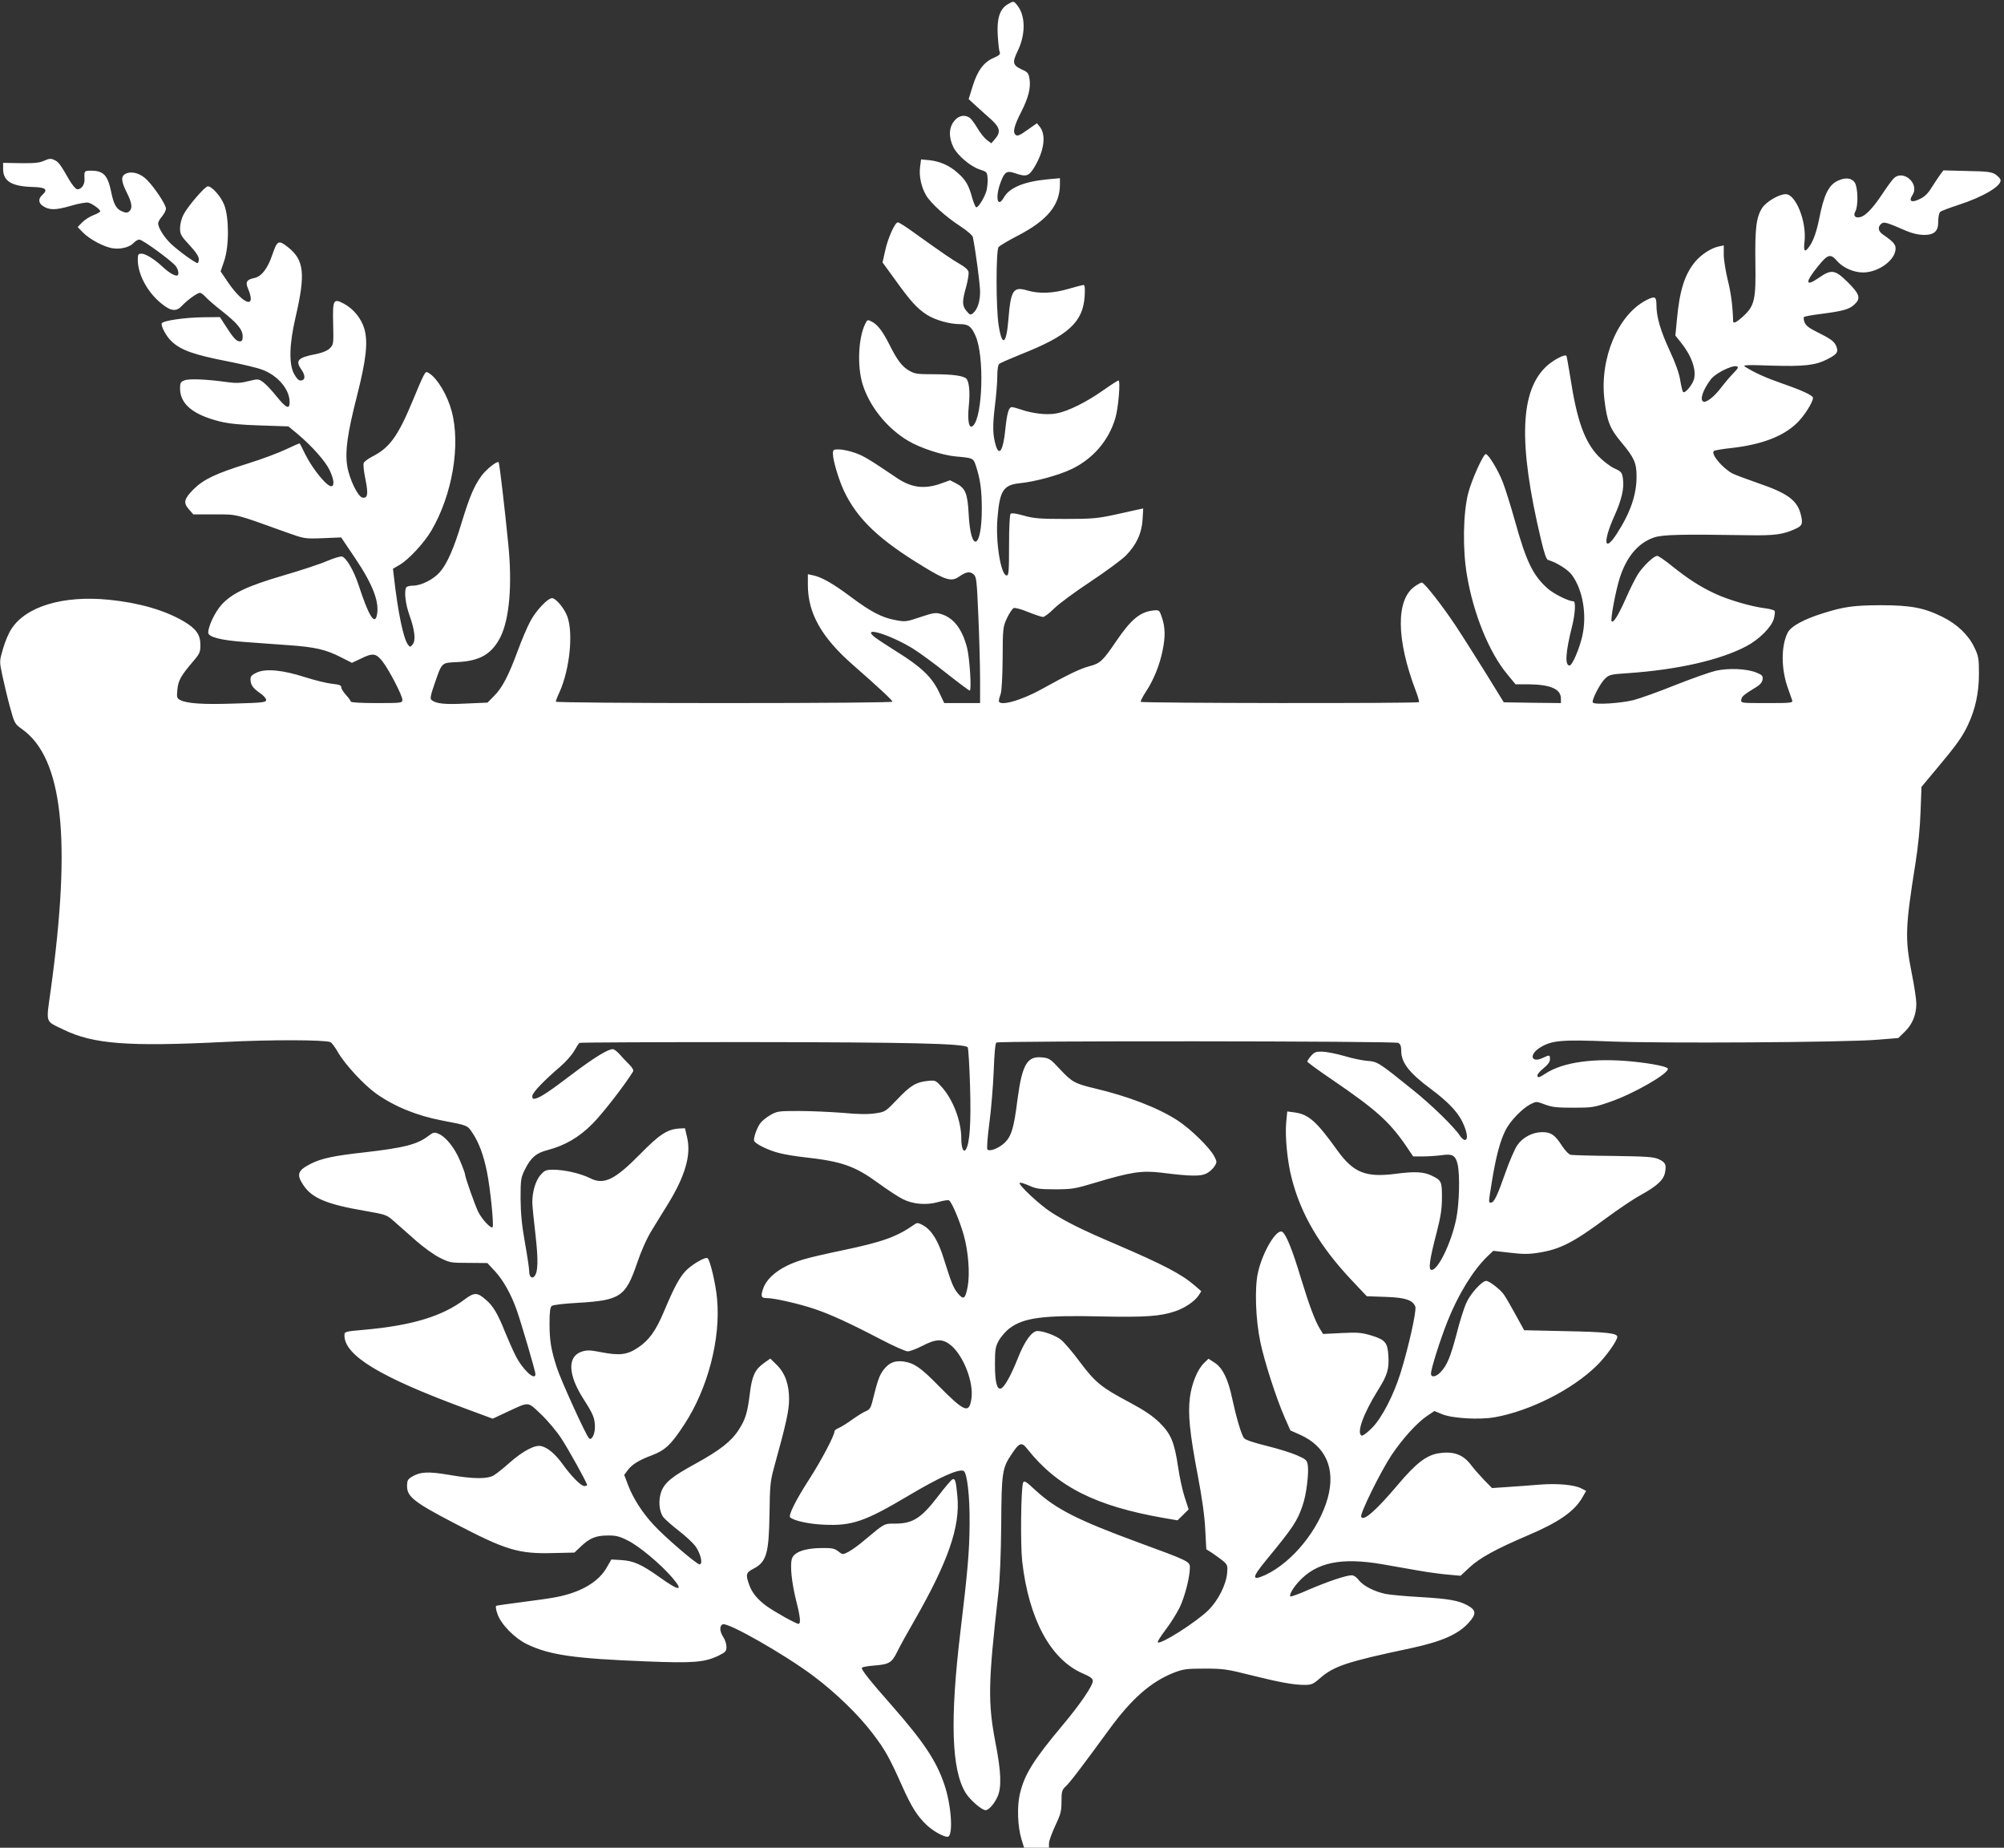 <?xml version="1.0" standalone="no"?>
<!DOCTYPE svg PUBLIC "-//W3C//DTD SVG 20010904//EN"
 "http://www.w3.org/TR/2001/REC-SVG-20010904/DTD/svg10.dtd">
<svg version="1.0" xmlns="http://www.w3.org/2000/svg"
 width="1280pt" height="1180pt" viewBox="0 0 1280 1180"
 preserveAspectRatio="xMidYMid meet">
<rect x="0" y="0" width="1280" height="1180" fill="#333333" stroke="none"/>
<g transform="translate(0,1180) scale(0.1,-0.1)"
fill="#ffffff" stroke="none">
<path d="M6434 11771 c-49 -30 -68 -91 -61 -199 3 -48 8 -95 12 -104 6 -14 -2
-22 -37 -37 -64 -27 -104 -81 -135 -180 l-26 -84 49 -45 c27 -24 70 -64 97
-87 54 -50 60 -79 23 -122 l-24 -28 -29 21 c-15 12 -42 45 -59 74 -17 29 -39
59 -49 67 -32 23 -71 16 -99 -18 -36 -43 -38 -105 -6 -170 27 -53 110 -123
167 -141 46 -15 48 -17 51 -56 2 -22 -2 -58 -7 -80 -12 -42 -50 -105 -65 -106
-5 -1 -16 26 -26 59 -22 82 -41 115 -91 159 -52 48 -115 76 -183 83 l-53 5 -6
-46 c-8 -58 6 -128 38 -183 31 -52 126 -138 222 -200 42 -28 75 -56 77 -68 18
-89 46 -301 46 -348 0 -63 -17 -114 -45 -137 -16 -13 -20 -12 -41 13 -29 34
-30 60 -3 155 11 41 18 84 15 96 -3 14 -25 33 -54 49 -45 25 -115 73 -306 210
-43 31 -84 57 -91 57 -19 0 -64 -100 -82 -184 l-16 -72 83 -114 c96 -134 138
-180 200 -220 53 -34 145 -60 211 -60 55 0 73 -14 100 -75 57 -128 46 -512
-15 -573 -26 -26 -38 26 -28 126 9 88 2 156 -16 174 -18 18 -87 28 -206 28
-108 0 -123 2 -161 24 -45 27 -75 67 -125 167 -42 83 -74 125 -110 144 -28 15
-30 14 -43 -12 -45 -89 -53 -272 -17 -388 44 -140 153 -277 287 -358 77 -47
220 -94 308 -102 112 -10 112 -10 129 -62 27 -82 37 -154 37 -273 0 -259 -71
-286 -84 -32 -7 130 -20 164 -80 195 l-39 20 -61 -22 c-106 -37 -190 -25 -285
41 -167 113 -209 139 -264 157 -34 12 -79 21 -100 21 -35 0 -38 -2 -38 -28 0
-42 37 -165 71 -238 85 -179 226 -313 513 -486 139 -85 175 -94 224 -59 43 30
67 33 90 14 19 -17 21 -36 31 -268 6 -137 11 -319 11 -402 l0 -153 -114 0
-115 0 -35 74 c-45 93 -114 159 -271 256 -64 40 -129 83 -143 95 -79 69 111 9
252 -79 40 -25 136 -95 212 -156 76 -60 143 -110 148 -110 13 0 -1 214 -18
277 -32 119 -86 188 -166 212 -34 10 -49 8 -132 -20 -89 -30 -96 -31 -158 -19
-86 15 -158 53 -288 150 -112 84 -185 125 -239 136 l-33 7 0 -68 c0 -181 87
-336 290 -513 170 -149 250 -224 250 -233 0 -5 -417 -9 -1075 -9 -608 0 -1075
4 -1075 9 0 5 11 35 26 66 62 142 86 365 49 474 -17 52 -74 121 -99 121 -28 0
-104 -81 -139 -148 -20 -37 -56 -122 -80 -188 -59 -159 -99 -237 -151 -288
l-42 -43 -140 -6 c-134 -7 -190 -1 -218 23 -10 8 -6 30 20 104 48 139 42 133
148 138 141 7 217 51 272 159 58 116 77 335 50 599 -22 222 -56 514 -61 518
-10 10 -78 -44 -110 -87 -47 -65 -75 -131 -126 -297 -50 -167 -94 -266 -140
-318 -40 -46 -119 -86 -171 -86 -20 0 -40 -5 -43 -11 -15 -23 -5 -108 20 -177
34 -95 42 -161 21 -187 -15 -19 -17 -19 -30 -2 -29 37 -64 205 -90 433 l-6 52
43 25 c58 34 157 141 202 218 134 228 188 546 130 763 -27 101 -89 206 -142
241 -21 14 -23 13 -39 -17 -9 -17 -41 -90 -70 -162 -92 -221 -146 -296 -255
-351 -27 -14 -53 -33 -56 -42 -4 -9 1 -55 11 -103 19 -94 15 -123 -18 -118
-29 4 -84 116 -98 201 -15 94 0 206 63 452 59 233 70 341 46 426 -20 66 -69
127 -131 160 -67 35 -72 26 -68 -132 3 -125 2 -130 -21 -153 -15 -15 -46 -28
-83 -36 -122 -23 -140 -42 -99 -100 28 -40 25 -70 -6 -70 -12 0 -27 16 -41 43
-34 63 -30 192 10 362 64 276 55 364 -48 446 -61 48 -69 44 -100 -46 -30 -90
-70 -142 -118 -151 -47 -10 -56 -26 -37 -69 54 -130 -31 -101 -130 44 l-46 68
22 64 c33 93 33 279 1 361 -22 55 -78 118 -105 118 -18 0 -128 -128 -154 -179
-14 -26 -23 -63 -23 -88 0 -39 6 -50 60 -108 40 -43 60 -73 60 -90 0 -14 -4
-25 -8 -25 -15 0 -125 80 -170 123 -44 42 -82 103 -82 131 0 8 11 28 25 44 14
17 25 39 25 50 0 25 -73 135 -122 184 -41 41 -95 57 -134 39 -33 -15 -31 -48
6 -121 33 -66 38 -101 15 -120 -12 -10 -21 -10 -45 0 -37 15 -54 45 -70 125
-22 107 -49 135 -130 135 -42 0 -43 -2 -40 -56 1 -35 -23 -67 -49 -62 -9 2
-30 28 -48 58 -58 101 -68 115 -95 128 -23 11 -33 10 -65 -4 -30 -14 -63 -17
-150 -16 l-113 2 0 -39 c0 -78 54 -111 188 -115 84 -2 101 -16 62 -51 -26 -24
-25 -50 2 -69 41 -29 82 -29 178 -1 50 15 101 24 114 21 25 -6 76 -43 76 -55
0 -5 -19 -16 -43 -25 -24 -9 -56 -30 -72 -46 l-29 -30 33 -34 c44 -45 138 -95
194 -102 51 -7 107 8 132 36 10 11 26 20 35 20 21 0 211 -139 234 -171 18 -27
21 -59 5 -59 -18 0 -53 21 -89 55 -52 49 -110 85 -136 85 -21 0 -24 -5 -24
-38 0 -95 63 -211 153 -282 59 -48 93 -51 128 -14 33 36 99 84 116 84 7 0 23
-12 36 -26 12 -14 59 -55 104 -90 98 -77 133 -119 133 -162 0 -25 -4 -32 -19
-32 -21 0 -42 23 -94 105 l-32 50 -101 -1 c-123 -1 -264 -22 -271 -39 -6 -18
30 -85 64 -116 60 -56 142 -85 364 -128 86 -17 183 -40 214 -52 100 -37 174
-125 175 -206 0 -50 -21 -41 -84 36 -30 38 -69 79 -86 91 -30 21 -32 21 -93 6
-51 -13 -77 -14 -138 -6 -127 18 -242 23 -271 11 -24 -9 -28 -16 -28 -51 0
-100 82 -168 252 -211 61 -15 131 -22 262 -26 l178 -6 57 -47 c94 -79 180
-176 206 -232 26 -55 32 -93 16 -102 -23 -15 -119 99 -172 204 -17 36 -33 67
-35 68 -1 2 -40 -15 -86 -37 -46 -22 -157 -64 -248 -92 -202 -63 -279 -100
-342 -162 -62 -62 -69 -87 -32 -129 l29 -33 135 0 c149 0 124 6 460 -115 115
-41 115 -41 232 -37 l117 5 89 -132 c116 -172 159 -287 138 -370 -15 -58 -54
9 -115 196 -31 94 -77 173 -106 184 -8 3 -52 -10 -97 -29 -46 -20 -171 -61
-278 -92 -229 -67 -329 -114 -395 -187 -42 -47 -85 -137 -85 -178 0 -28 80
-49 235 -60 72 -5 195 -14 275 -20 171 -12 239 -27 337 -77 l71 -36 55 26 c78
39 99 36 141 -18 44 -58 126 -217 126 -244 0 -20 -4 -21 -165 -21 -104 0 -165
4 -165 10 0 6 -14 24 -30 42 -16 17 -30 39 -30 48 0 14 -12 18 -57 23 -32 3
-110 22 -173 42 -143 46 -251 57 -310 30 -31 -14 -40 -24 -40 -42 0 -36 14
-56 59 -88 23 -15 41 -35 41 -45 0 -15 -21 -18 -202 -23 -201 -7 -305 0 -348
23 -20 11 -22 17 -17 67 6 59 22 87 102 181 41 48 45 58 45 104 0 65 -28 104
-108 151 -122 71 -286 118 -477 137 -293 29 -531 -43 -623 -188 -17 -26 -41
-82 -53 -126 -23 -78 -23 -79 -5 -165 10 -47 31 -137 48 -200 31 -113 31 -113
81 -149 258 -186 314 -700 181 -1665 -30 -218 -38 -194 81 -252 190 -93 414
-110 1031 -79 293 15 635 14 674 -1 8 -3 31 -33 50 -67 44 -76 164 -206 244
-263 117 -82 258 -140 421 -171 163 -31 161 -30 194 -81 40 -60 69 -138 91
-245 21 -102 46 -345 36 -355 -10 -11 -66 48 -91 97 -21 43 -85 223 -85 242 0
5 -14 44 -32 86 -34 82 -90 152 -138 172 -26 11 -32 9 -62 -13 -73 -56 -155
-77 -418 -107 -189 -21 -267 -38 -333 -71 -85 -43 -95 -68 -51 -135 55 -85
150 -125 396 -167 137 -24 137 -24 190 -71 29 -26 91 -80 137 -121 46 -40 113
-89 150 -107 64 -32 70 -33 185 -33 l119 -1 51 -55 c52 -57 102 -147 137 -247
31 -89 119 -390 119 -407 0 -48 -84 30 -128 120 -17 33 -46 100 -66 148 -45
114 -76 167 -121 205 -56 50 -75 50 -137 4 -142 -108 -338 -167 -640 -194
-126 -11 -128 -12 -128 -36 0 -128 226 -265 761 -463 l186 -69 94 44 c142 66
127 67 214 -15 42 -40 100 -109 129 -153 49 -75 166 -286 166 -300 0 -3 -8 -6
-18 -6 -21 0 -83 62 -140 142 -47 64 -93 103 -135 113 -39 10 -117 -31 -202
-106 -38 -34 -83 -70 -100 -80 -41 -25 -129 -25 -285 2 -134 23 -186 20 -238
-11 -28 -17 -32 -25 -32 -62 0 -66 49 -104 301 -235 331 -173 410 -197 633
-191 l135 3 38 36 c58 56 99 73 173 73 54 1 77 -5 130 -32 73 -36 209 -150
284 -237 76 -89 45 -88 -80 2 -114 81 -166 105 -243 110 l-66 4 -30 -52 c-53
-93 -167 -159 -325 -189 -30 -6 -126 -20 -214 -31 -87 -11 -162 -22 -167 -24
-4 -3 -1 -26 8 -51 22 -66 108 -154 187 -193 144 -70 300 -93 767 -111 296
-12 369 -6 457 36 47 23 52 29 52 57 0 18 -9 46 -20 62 -24 37 -26 73 -3 82
34 13 392 -191 577 -329 144 -108 291 -250 382 -371 79 -104 106 -153 188
-337 57 -127 94 -187 153 -243 39 -38 107 -77 135 -77 38 0 26 200 -21 336
-51 150 -132 271 -332 499 -141 160 -200 234 -194 244 2 5 35 11 72 14 103 8
118 17 154 89 17 35 66 124 109 198 216 377 294 601 275 795 -9 96 -14 115
-31 108 -7 -2 -47 -49 -89 -104 -111 -145 -164 -179 -278 -179 -71 0 -65 3
-192 -103 -38 -33 -86 -67 -107 -78 -36 -18 -36 -18 -64 4 -25 19 -40 22 -109
21 -106 -1 -175 -27 -187 -69 -13 -43 -1 -153 27 -266 27 -105 31 -149 15
-149 -16 0 -148 74 -202 112 -59 43 -95 86 -113 138 -23 64 -20 77 24 100 87
44 102 96 106 353 2 179 6 212 28 292 79 285 97 368 97 440 0 95 -26 167 -80
220 l-40 39 -42 -30 c-55 -39 -75 -81 -88 -189 -16 -129 -28 -168 -71 -235
-48 -75 -120 -131 -276 -217 -150 -82 -196 -119 -219 -178 -20 -54 -15 -126
13 -164 11 -14 55 -53 99 -87 43 -33 91 -78 107 -100 33 -47 48 -114 25 -114
-19 0 -226 178 -294 253 -72 78 -127 164 -160 247 l-27 71 20 27 c28 39 73 67
156 98 85 32 124 68 209 199 150 230 232 547 208 801 -8 93 -45 250 -61 259
-15 10 -105 -43 -142 -84 -40 -44 -72 -104 -136 -256 -52 -124 -96 -185 -166
-231 -68 -46 -117 -52 -232 -30 -75 15 -94 15 -128 4 -92 -31 -88 -147 13
-304 61 -95 72 -122 72 -178 0 -46 -22 -88 -38 -71 -20 20 -180 372 -205 450
-38 117 -47 175 -47 284 0 74 4 102 14 111 9 7 77 15 168 20 270 16 304 39
377 253 27 80 62 158 94 210 28 45 75 123 106 172 108 177 146 310 120 420
l-14 60 -38 -2 c-75 -5 -125 -38 -247 -162 -163 -166 -233 -200 -321 -155 -60
30 -163 54 -235 54 -47 0 -55 -4 -82 -34 -31 -36 -52 -106 -52 -174 0 -20 9
-112 20 -205 19 -166 17 -244 -8 -269 -16 -16 -32 0 -32 34 0 17 -12 98 -27
182 -20 112 -27 185 -28 281 0 122 2 134 27 185 38 77 73 107 144 125 111 29
202 81 289 169 64 64 208 250 259 334 4 7 -5 25 -26 45 -18 18 -46 47 -61 65
-16 18 -35 32 -43 32 -31 0 -121 -55 -257 -158 -149 -113 -197 -145 -234 -157
-19 -5 -23 -2 -23 15 0 22 69 94 178 188 34 29 74 74 89 100 15 26 30 49 34
52 4 3 490 5 1081 5 1027 -1 1376 -9 1399 -33 4 -4 11 -116 15 -249 7 -238 -2
-365 -27 -404 -15 -23 -29 10 -29 70 0 110 -51 245 -122 326 -42 47 -42 47
-94 42 -73 -8 -109 -29 -194 -119 -75 -78 -77 -79 -140 -88 -45 -7 -109 -6
-205 3 -77 6 -203 12 -280 12 -135 0 -142 -1 -188 -28 -26 -15 -54 -39 -63
-53 -22 -32 -43 -95 -37 -110 7 -19 93 -61 158 -77 33 -9 105 -21 160 -27 243
-27 324 -55 480 -169 55 -40 122 -84 150 -98 66 -34 153 -41 229 -19 31 9 62
14 68 10 17 -11 66 -125 93 -219 30 -105 41 -248 26 -330 -15 -80 -26 -88 -61
-47 -31 37 -42 65 -91 221 -36 117 -77 183 -131 215 -31 17 -40 19 -55 8 -115
-81 -205 -113 -463 -167 -96 -20 -206 -45 -245 -57 -142 -41 -237 -111 -263
-194 -14 -46 -9 -54 29 -54 45 0 207 -37 301 -69 101 -34 224 -90 421 -193 82
-43 161 -78 175 -78 14 0 56 16 93 35 90 47 132 47 186 1 79 -69 142 -233 128
-336 -14 -100 -43 -89 -210 80 -113 116 -156 145 -222 155 -57 8 -94 -7 -129
-52 -28 -37 -38 -66 -74 -211 -8 -32 -18 -45 -37 -53 -15 -5 -55 -30 -89 -54
-34 -25 -74 -49 -88 -55 -14 -5 -26 -15 -26 -21 0 -26 -83 -184 -159 -302 -88
-136 -137 -235 -124 -247 25 -22 119 -43 218 -47 175 -8 259 20 530 181 205
122 325 176 359 163 23 -9 41 -161 39 -342 -1 -170 -13 -307 -58 -680 -68
-564 -58 -888 33 -1035 28 -45 103 -110 127 -110 20 0 54 38 76 85 27 59 24
158 -12 342 -50 261 -48 381 17 953 11 98 17 243 19 445 2 332 6 360 68 451
49 73 63 77 100 29 191 -240 435 -363 870 -439 l88 -15 36 35 35 35 -25 77
c-14 42 -33 129 -42 192 -24 161 -45 212 -119 285 -45 44 -96 78 -191 129
-181 96 -219 127 -318 259 -47 64 -102 127 -121 142 -35 27 -112 55 -149 55
-36 0 -83 -64 -127 -177 -43 -108 -85 -183 -107 -190 -25 -9 -38 41 -38 152 0
99 3 114 25 155 14 24 44 59 68 77 90 68 214 85 586 76 280 -6 379 1 472 33
61 20 125 64 149 100 l18 28 -39 34 c-88 76 -197 133 -511 268 -207 88 -315
142 -407 201 -74 47 -214 178 -203 189 3 4 30 -4 59 -17 46 -21 68 -24 168
-24 106 0 126 3 255 42 230 69 298 79 424 64 188 -24 252 -24 289 -4 19 10 41
31 50 46 16 25 15 29 -3 64 -31 57 -152 175 -234 228 -125 81 -315 154 -531
205 -125 30 -143 40 -220 122 -59 64 -69 71 -112 75 -97 11 -129 -43 -159
-268 -23 -184 -39 -235 -82 -277 -36 -34 -95 -58 -110 -43 -5 5 0 76 12 167
12 88 24 238 28 334 4 109 10 178 17 182 18 12 2544 10 2567 -2 14 -8 19 -21
19 -51 0 -75 51 -141 190 -244 106 -79 170 -145 201 -210 31 -65 38 -115 15
-115 -7 0 -22 12 -31 27 -35 54 -181 197 -300 292 -218 176 -226 181 -290 186
-31 2 -98 16 -148 31 -51 15 -114 27 -140 28 -42 1 -52 -3 -73 -27 -13 -15
-24 -32 -24 -36 0 -5 73 -58 163 -119 277 -189 362 -266 468 -420 l45 -67 65
0 c35 0 89 4 119 8 67 10 87 -2 100 -58 16 -68 11 -253 -9 -350 -31 -151 -115
-325 -157 -325 -22 0 -14 62 32 238 27 105 34 153 34 226 0 101 -3 108 -65
138 -51 25 -108 28 -230 12 -193 -25 -271 7 -375 152 -132 184 -182 228 -272
240 l-46 6 -7 -73 c-8 -86 8 -249 35 -352 58 -230 179 -435 380 -649 l100
-106 117 -4 c129 -4 176 -20 193 -62 9 -26 -43 -259 -95 -426 -44 -140 -118
-284 -180 -347 -29 -30 -59 -53 -67 -51 -36 13 9 139 105 293 58 92 70 132 65
215 -5 86 -19 104 -111 132 -61 18 -86 20 -188 15 l-118 -6 -20 32 c-33 55
-67 146 -121 322 -54 180 -93 277 -118 297 -35 29 -129 -127 -158 -263 -21
-98 -14 -296 16 -439 25 -121 101 -358 155 -481 l37 -84 63 -28 c164 -74 226
-217 176 -402 -56 -203 -226 -412 -399 -493 -89 -40 -87 -18 4 93 172 209 200
250 234 351 24 67 41 207 33 258 -5 31 -12 37 -66 61 -33 15 -121 43 -195 61
-89 22 -139 39 -147 51 -17 23 -48 129 -75 253 -26 124 -61 194 -111 227 l-40
26 -28 -27 c-42 -40 -80 -132 -91 -222 -13 -104 -1 -226 50 -494 27 -141 44
-260 48 -345 l7 -129 35 -22 c19 -13 50 -35 69 -50 31 -26 33 -31 29 -79 -6
-74 -57 -176 -120 -238 -76 -75 -306 -222 -323 -205 -4 3 19 39 50 80 31 40
71 105 90 143 33 69 65 194 65 255 0 38 -8 42 -330 160 -386 142 -524 212
-655 332 -61 57 -74 65 -80 50 -14 -32 -18 -395 -6 -503 42 -368 181 -626 385
-715 51 -22 66 -33 66 -49 0 -30 -83 -152 -191 -280 -189 -226 -246 -317 -275
-442 -19 -80 -14 -210 11 -291 l16 -52 79 0 80 0 0 28 c0 15 18 65 40 112 35
74 40 94 40 156 0 63 3 73 26 95 26 23 100 120 279 365 143 196 266 304 413
362 60 23 80 26 197 26 119 0 144 -4 295 -42 185 -46 272 -62 343 -62 43 0 55
5 95 40 91 80 171 107 582 194 196 42 302 88 369 161 52 57 51 81 -4 112 -58
32 -119 43 -305 54 -91 5 -190 14 -220 20 -72 15 -144 52 -172 89 -13 18 -31
30 -44 30 -36 0 -151 -39 -273 -91 -62 -28 -116 -47 -119 -44 -9 9 15 52 53
94 113 124 272 157 537 111 62 -11 165 -29 228 -40 63 -11 150 -23 192 -26
l77 -7 59 55 c65 60 168 116 362 199 206 87 307 157 358 248 l23 40 -31 16
c-45 23 -153 33 -265 24 -55 -5 -146 -11 -203 -15 l-102 -7 -53 54 c-28 30
-65 71 -80 92 -52 69 -113 91 -209 76 -77 -12 -145 -65 -258 -199 -141 -167
-223 -239 -236 -206 -8 20 122 284 193 392 70 105 165 210 230 253 l45 30 51
-21 c65 -26 235 -36 333 -19 226 40 498 177 655 332 57 57 129 157 129 182 0
23 -72 31 -325 36 l-270 6 -55 100 c-30 55 -63 112 -74 127 -21 32 -94 88
-113 88 -27 0 -101 -81 -127 -140 -15 -32 -43 -121 -62 -197 -39 -147 -61
-202 -102 -245 -30 -32 -62 -37 -62 -10 0 31 59 217 106 335 69 173 164 327
257 416 l35 33 106 -12 c84 -10 121 -10 183 0 139 22 221 64 438 225 72 53
168 118 214 143 107 59 147 97 156 145 10 50 2 65 -42 85 -32 14 -79 17 -288
20 -137 1 -260 5 -272 7 -13 3 -37 28 -57 59 -44 68 -69 86 -125 86 -62 0
-125 -33 -160 -84 -16 -23 -50 -102 -76 -176 -51 -146 -72 -190 -92 -190 -16
0 -17 -8 7 140 25 154 52 255 86 322 30 60 106 138 159 166 38 19 39 19 94 -2
46 -17 78 -20 181 -20 117 0 132 2 230 36 151 51 379 182 373 213 -2 13 -94
32 -217 45 -248 26 -454 -2 -566 -77 -40 -26 -50 -28 -50 -10 0 8 18 28 40 46
27 22 40 40 40 56 0 29 -2 30 -46 9 -74 -35 -90 20 -19 65 75 47 136 53 451
40 327 -13 1497 -6 1704 11 l135 11 42 41 c48 47 73 108 73 179 0 26 -13 115
-30 197 -43 218 -41 289 25 702 16 101 29 227 32 325 l6 160 96 115 c126 150
165 204 201 281 48 102 70 207 70 328 0 96 -3 112 -29 166 -38 80 -109 148
-203 195 -119 59 -203 75 -398 75 -172 -1 -230 -9 -365 -51 -125 -39 -207 -84
-227 -125 -43 -86 -42 -235 3 -357 11 -31 23 -65 26 -74 5 -17 -7 -18 -162
-18 -166 0 -166 0 -163 22 3 21 15 31 100 83 21 13 34 30 36 46 3 23 -3 29
-40 44 -62 25 -178 30 -261 11 -37 -9 -153 -50 -257 -91 -104 -42 -224 -85
-267 -96 -79 -20 -244 -31 -259 -16 -11 11 45 122 78 153 25 25 37 28 145 35
319 22 591 84 757 172 82 43 161 122 176 176 6 23 8 45 5 50 -3 5 -29 12 -58
16 -91 11 -237 54 -323 94 -98 46 -170 93 -277 178 -43 35 -84 63 -92 63 -22
0 -89 -64 -124 -118 -16 -26 -51 -95 -76 -153 -50 -111 -79 -158 -91 -147 -9
10 24 188 51 275 43 136 117 225 218 260 54 19 169 22 602 15 175 -3 227 5
308 43 40 19 44 33 27 97 -24 85 -87 130 -269 192 -71 25 -144 52 -163 61 -64
33 -143 126 -121 145 4 4 55 13 113 19 194 22 331 75 418 160 45 43 102 133
102 160 0 16 -70 48 -197 92 -103 36 -173 67 -237 107 -18 11 9 13 169 7 208
-6 280 2 355 40 63 32 73 46 60 81 -13 33 -32 48 -125 94 -52 26 -72 42 -79
62 -6 15 -7 30 -3 34 3 3 54 13 114 20 138 18 174 29 207 59 43 39 35 66 -41
142 -83 82 -105 85 -187 28 -87 -60 -88 -28 -2 77 62 76 78 80 122 29 36 -41
104 -71 164 -71 91 0 193 69 206 138 7 37 -5 53 -80 105 -30 20 -34 48 -10 68
17 14 30 11 159 -45 76 -33 156 -35 185 -6 15 15 20 33 20 69 0 27 6 53 13 58
6 6 57 25 112 43 167 54 286 126 272 164 -3 8 -18 23 -33 33 -23 15 -54 19
-180 21 l-151 4 -19 -25 c-10 -14 -35 -51 -54 -81 -25 -41 -46 -62 -78 -77
-53 -26 -73 -15 -47 25 49 74 -62 169 -122 104 -12 -13 -44 -57 -71 -98 -59
-89 -106 -138 -139 -146 -34 -9 -48 8 -32 37 19 36 16 151 -4 183 -20 30 -61
35 -110 11 -57 -27 -88 -91 -117 -240 -16 -81 -38 -144 -62 -177 -30 -44 -40
-35 -32 30 14 127 -56 302 -120 302 -43 0 -124 -48 -150 -87 -38 -59 -47 -128
-44 -348 4 -238 -5 -278 -77 -344 -42 -39 -65 -50 -65 -33 -3 98 -13 177 -34
262 -14 58 -26 131 -26 164 l0 59 -32 -7 c-49 -10 -113 -52 -152 -99 -66 -81
-98 -182 -115 -366 l-10 -104 33 -41 c69 -85 102 -176 86 -237 -11 -39 -59
-95 -70 -82 -4 4 -12 38 -18 74 -6 42 -30 110 -66 187 -60 129 -86 218 -86
295 0 53 -10 58 -63 31 -183 -93 -301 -374 -269 -638 17 -139 35 -184 110
-273 80 -96 95 -130 95 -213 1 -118 -39 -234 -127 -370 -80 -123 -89 -51 -15
114 47 104 64 178 55 239 -6 41 -10 46 -57 67 -27 13 -72 48 -100 77 -89 94
-137 229 -179 503 -12 74 -23 136 -25 138 -11 11 -80 -25 -124 -64 -173 -156
-185 -492 -39 -1107 22 -93 35 -130 46 -133 55 -16 128 -62 153 -97 70 -96 96
-257 65 -391 -20 -85 -64 -186 -81 -186 -31 0 -25 87 15 245 21 83 26 165 10
165 -31 0 -125 47 -164 81 -95 84 -138 173 -211 437 -26 92 -60 201 -76 242
-29 76 -92 180 -109 180 -16 0 -89 -162 -111 -245 -34 -127 -38 -363 -9 -530
41 -244 141 -490 255 -628 l55 -67 78 0 c146 -1 212 -30 212 -92 l0 -28 -182
2 -183 3 -111 180 c-62 99 -150 239 -197 310 -86 129 -200 275 -216 275 -4 0
-23 -10 -42 -23 -124 -83 -122 -338 4 -669 14 -36 23 -69 20 -72 -9 -9 -1771
-7 -1777 2 -2 4 13 34 34 66 48 73 86 166 105 258 19 89 18 151 -3 213 -16 48
-18 50 -52 47 -87 -9 -144 -55 -240 -196 -86 -127 -103 -143 -173 -161 -57
-15 -132 -51 -302 -145 -134 -75 -275 -113 -275 -76 0 8 5 27 11 43 7 17 12
108 13 228 1 195 2 201 28 258 15 31 34 60 43 64 9 3 51 -8 93 -26 43 -17 85
-31 94 -31 9 0 41 24 71 54 30 30 133 106 230 170 96 64 199 139 228 168 68
69 102 143 107 232 l4 69 -28 -6 c-16 -3 -85 -19 -154 -34 -112 -24 -145 -27
-315 -27 -162 0 -201 3 -265 21 -48 14 -79 18 -85 12 -6 -6 -10 -87 -10 -202
0 -164 -2 -192 -15 -192 -37 0 -72 213 -59 365 14 176 37 213 142 224 100 10
249 51 333 91 136 66 236 182 278 325 19 63 34 240 20 240 -5 0 -47 -27 -94
-60 -108 -77 -229 -137 -302 -150 -61 -12 -153 -1 -228 25 -23 8 -49 15 -57
15 -20 0 -31 -37 -42 -144 -13 -130 -38 -173 -60 -103 -20 65 -22 125 -7 249
9 69 16 158 16 196 0 44 5 73 13 79 6 5 71 33 142 62 300 119 392 204 403 369
3 49 1 72 -7 72 -6 0 -50 -11 -97 -25 -100 -29 -187 -32 -262 -10 -90 27 -106
3 -121 -184 -13 -161 -40 -179 -62 -41 -18 105 -18 482 -1 502 7 9 63 42 125
74 188 98 267 195 267 327 l0 39 -77 -7 c-150 -14 -246 -53 -281 -116 -41 -72
-57 0 -21 96 25 68 40 77 92 59 72 -25 89 -20 124 39 63 104 76 206 34 258
l-18 22 -61 -43 c-49 -35 -64 -41 -75 -31 -20 16 -10 57 36 147 46 90 61 152
53 208 -6 39 -11 45 -47 61 -61 28 -65 45 -29 119 51 104 51 224 -1 290 -24
31 -25 31 -65 7z m4666 -2319 c0 -5 -14 -21 -30 -37 -17 -17 -52 -58 -78 -92
-44 -58 -96 -98 -114 -87 -22 14 1 77 49 141 38 49 173 108 173 75z"/>
</g>
</svg>
